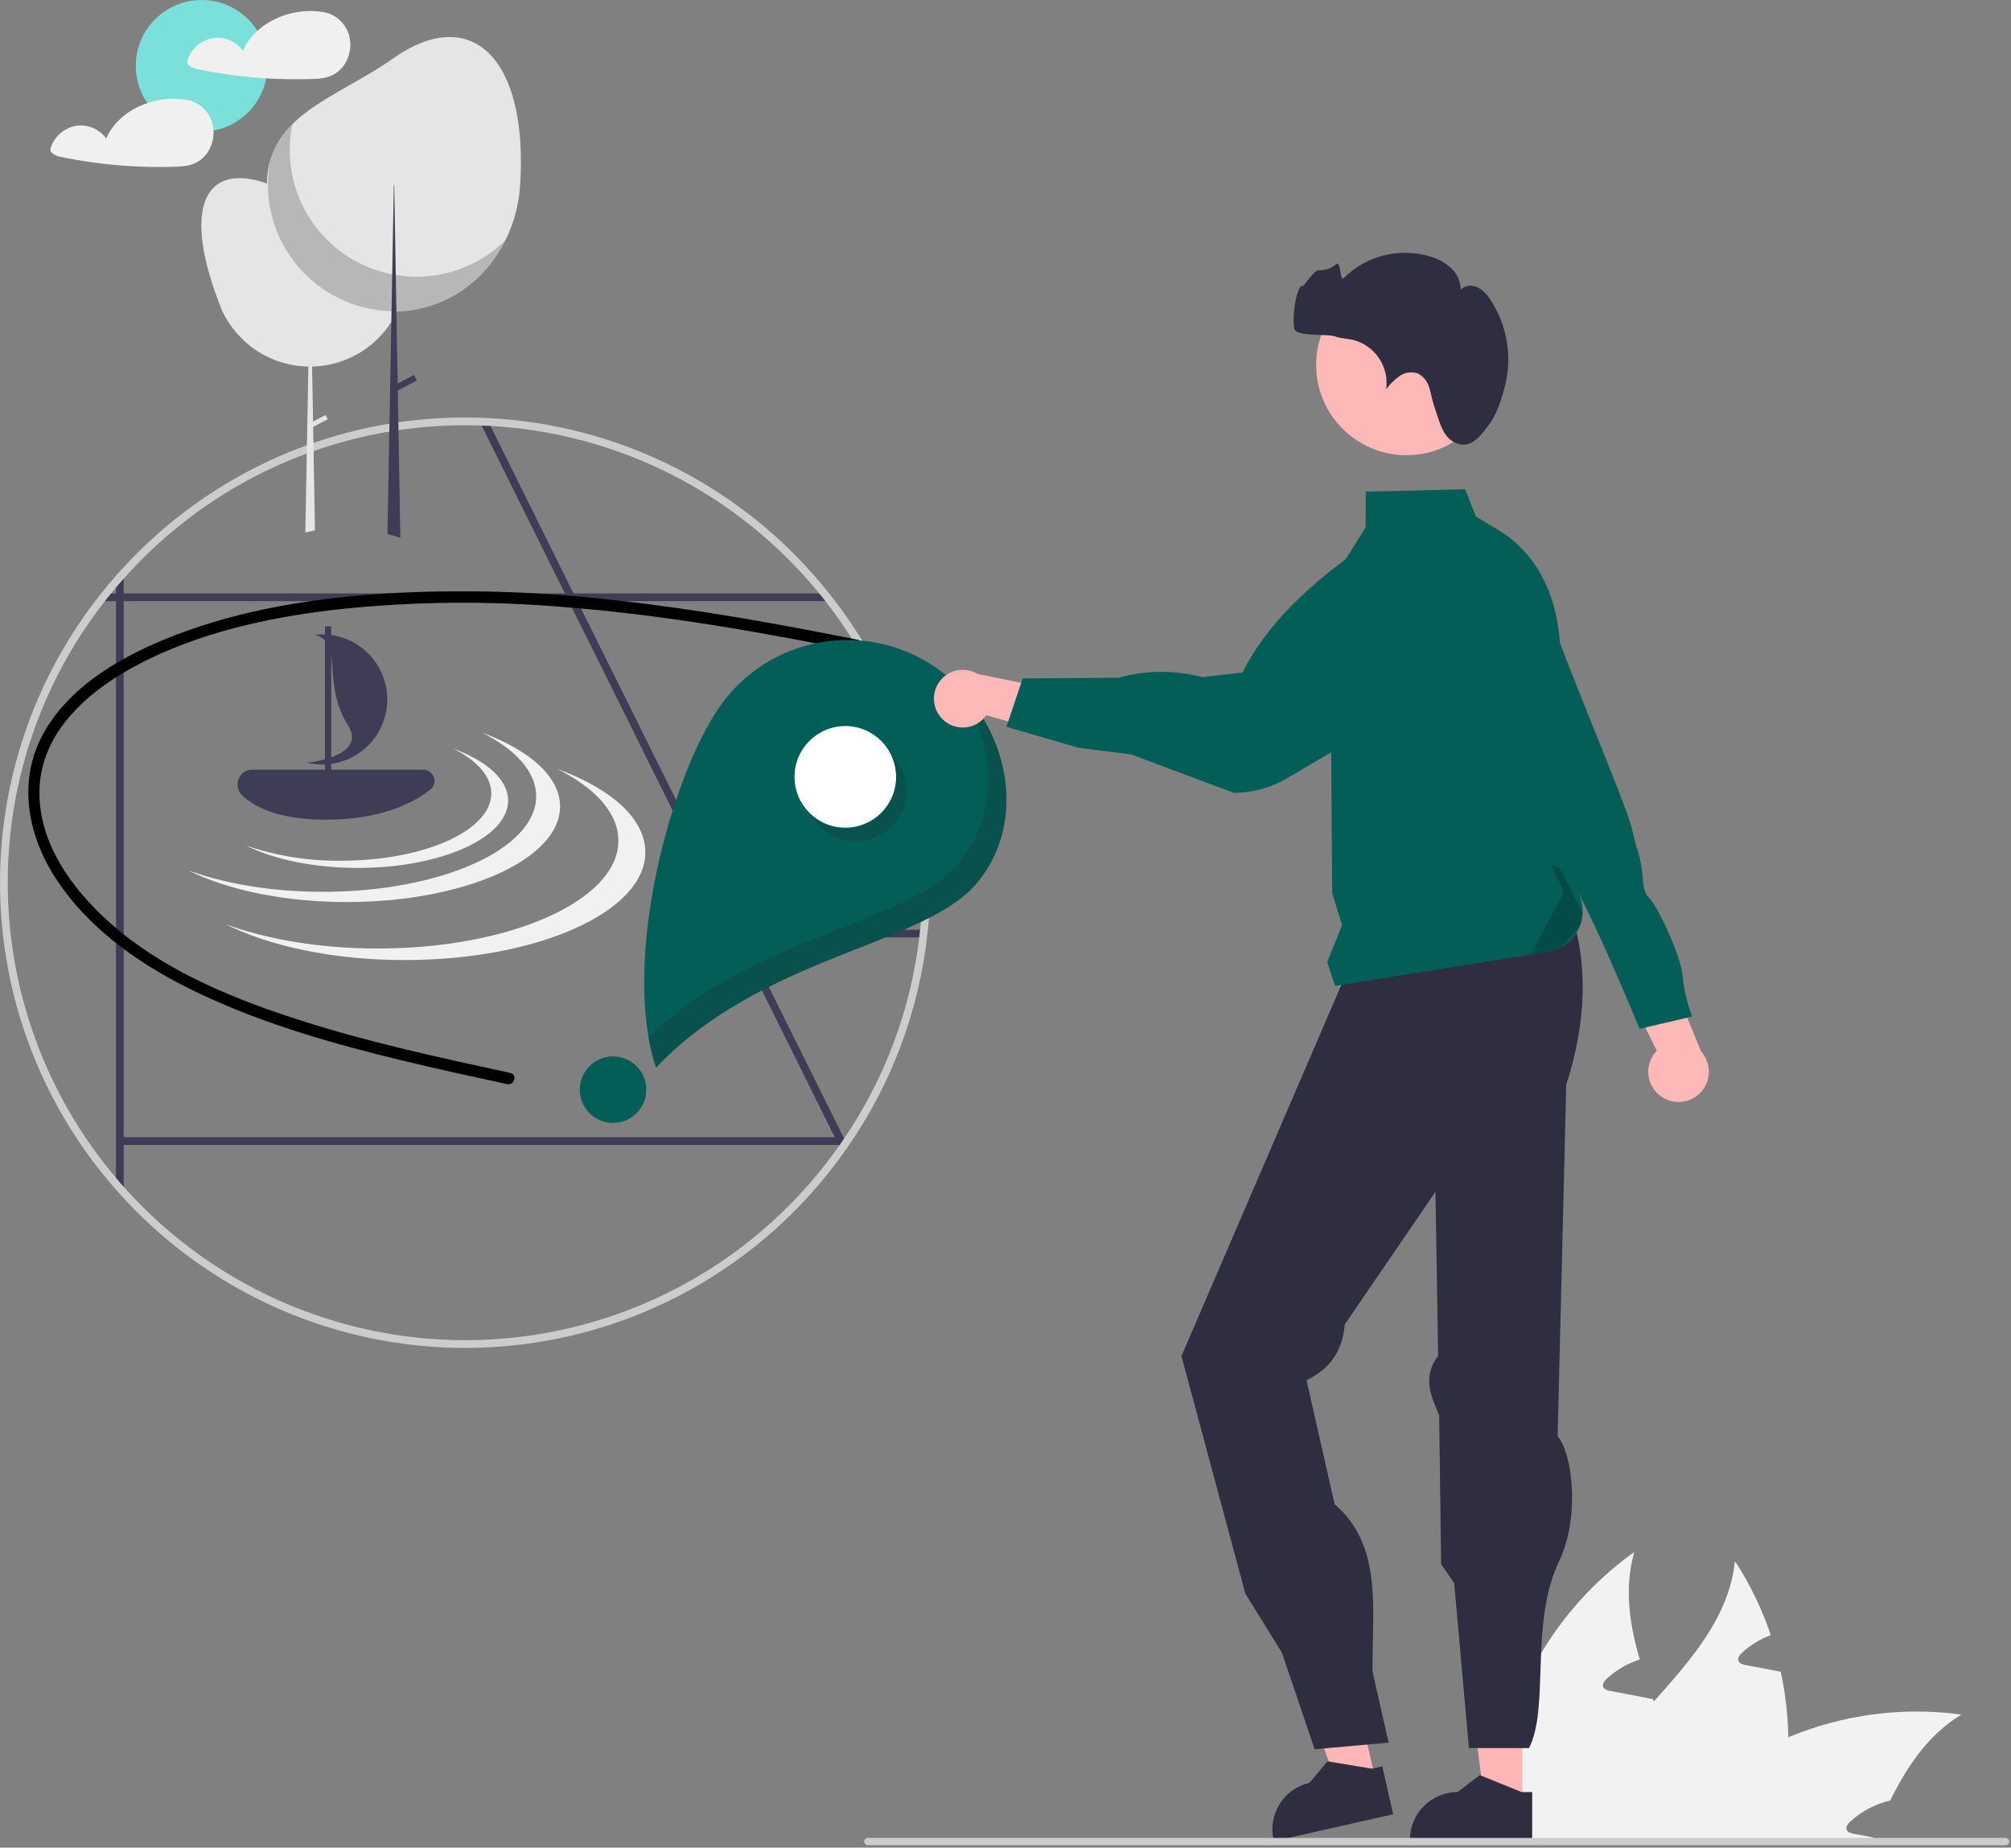 <svg width="688" height="632" viewBox="0 0 688 632" fill="none" xmlns="http://www.w3.org/2000/svg"><rect x="0" y="0" width="688" height="632" fill="#808080" stroke="none"/><g clip-path="url(#clip0_804_7618)"><path d="M611.824 594.254C612.071 605.969 610.454 617.648 607.035 628.855C606.915 629.262 606.771 629.669 606.628 630.076H536.133C537.141 625.114 538.74 620.29 540.898 615.709C546.765 603.258 556.343 592.602 565.801 582.018C578.827 567.435 591.542 552.972 593.554 534.008C598.717 541.879 602.838 550.387 605.814 559.318C602.171 560.667 598.827 562.717 595.972 565.352C595.182 566.094 594.344 567.172 594.751 568.202C595.134 569.064 596.188 569.351 597.122 569.543C599.372 569.974 601.623 570.405 603.874 570.812C605.646 571.171 607.442 571.506 609.238 571.841C610.816 579.212 611.682 586.718 611.824 594.254Z" fill="#F2F2F2"/><path d="M671.042 586.496C659.74 593.369 652.556 604 646.69 615.901C641.585 617.065 636.872 619.541 633.017 623.085C632.203 623.827 631.365 624.905 631.796 625.934C632.155 626.796 633.232 627.084 634.166 627.275C636.393 627.706 638.668 628.137 640.895 628.544C640.679 629.047 640.464 629.574 640.248 630.077H565.539C568.93 625.503 572.686 621.211 576.769 617.242C577.655 616.356 578.565 615.518 579.499 614.656C589.023 606.049 599.958 599.148 611.825 594.255C630.521 586.439 650.964 583.761 671.042 586.496Z" fill="#F2F2F2"/><path d="M577.989 630.077H511.469C511.106 624.751 511.138 619.404 511.565 614.082C513.005 597.608 518.001 581.643 526.206 567.286C534.412 552.929 545.633 540.522 559.096 530.92C555.648 543.204 557.42 555.416 561.012 567.676C560.509 567.844 560.006 567.987 559.551 568.179C555.908 569.528 552.565 571.578 549.71 574.213C548.92 574.955 548.082 576.033 548.489 577.063C548.848 577.925 549.925 578.212 550.859 578.404C553.11 578.835 555.361 579.265 557.588 579.673C559.384 580.032 561.18 580.367 562.976 580.726C563.814 580.87 564.652 581.037 565.49 581.205C565.609 581.492 565.681 581.756 565.801 582.019C570.015 593.633 574.613 605.342 576.768 617.243C577.301 620.229 577.669 623.243 577.87 626.27C577.941 627.539 577.989 628.808 577.989 630.077Z" fill="#F2F2F2"/><path d="M68.971 45.027C81.404 45.027 91.484 34.947 91.484 22.514C91.484 10.08 81.404 0 68.971 0C56.537 0 46.457 10.08 46.457 22.514C46.457 34.947 56.537 45.027 68.971 45.027Z" fill="#7BE0D9"/><path d="M119.361 11.855C118.724 9.772 117.493 7.921 115.818 6.53C114.144 5.138 112.099 4.266 109.935 4.021C109.886 4.014 109.84 4.023 109.791 4.02C109.728 4.001 109.664 3.986 109.599 3.976C99.303 2.645 87.418 7.569 83.127 17.33C82.08 15.903 80.701 14.751 79.11 13.976C77.519 13.2 75.762 12.824 73.993 12.879C71.711 13.031 69.532 13.883 67.751 15.318C65.971 16.753 64.676 18.701 64.043 20.899C63.976 21.168 63.996 21.451 64.1 21.708C64.205 21.965 64.388 22.182 64.624 22.327C65.304 22.903 66.11 23.312 66.977 23.521C68.846 23.917 70.723 24.28 72.606 24.61C76.28 25.253 79.974 25.773 83.687 26.169C91.224 26.977 98.807 27.264 106.384 27.027C108.907 26.949 111.34 26.865 113.652 25.751C115.334 24.921 116.771 23.666 117.822 22.113C118.812 20.619 119.463 18.926 119.729 17.154C119.995 15.382 119.869 13.573 119.361 11.855Z" fill="#F0F0F0"/><path d="M72.568 41.872C71.931 39.79 70.7 37.939 69.025 36.547C67.351 35.155 65.306 34.283 63.142 34.038C63.093 34.032 63.047 34.041 62.998 34.038C62.935 34.018 62.871 34.004 62.806 33.993C52.51 32.663 40.625 37.587 36.334 47.348C35.287 45.92 33.908 44.769 32.317 43.993C30.726 43.218 28.969 42.841 27.2 42.897C24.918 43.049 22.739 43.9 20.958 45.335C19.178 46.77 17.883 48.719 17.25 50.916C17.183 51.185 17.203 51.469 17.307 51.725C17.412 51.982 17.595 52.199 17.831 52.345C18.511 52.921 19.317 53.33 20.183 53.539C22.053 53.935 23.93 54.298 25.813 54.627C29.487 55.27 33.181 55.79 36.894 56.187C44.431 56.995 52.014 57.281 59.591 57.045C62.114 56.966 64.547 56.882 66.859 55.769C68.541 54.938 69.978 53.684 71.029 52.13C72.019 50.636 72.67 48.944 72.936 47.172C73.202 45.4 73.076 43.591 72.568 41.872Z" fill="#F0F0F0"/><path d="M289.148 391.308C288.578 392.144 287.079 393.138 286.495 393.96L287.118 392.071L286.906 391.633L285.58 388.981L251.817 320.938L251.804 320.925L194.568 205.631V205.618L193.255 202.979V202.966L164.929 145.903L163.59 143.197C164.597 143.224 165.605 143.264 166.613 143.317L167.966 146.035L196.213 202.966L196.226 202.979L197.539 205.618V205.631L253.315 317.994V318.007L254.628 320.646V320.659L288.391 388.65L288.842 389.565L289.148 391.308Z" fill="#3F3D56"/><path d="M285.383 205.631H32.703C33.38 204.742 34.069 203.854 34.785 202.979H283.301C284.017 203.854 284.706 204.742 285.383 205.631Z" fill="#3F3D56"/><path d="M317.395 318.008C317.316 318.896 317.223 319.785 317.103 320.66H252.375V318.008H317.395Z" fill="#3F3D56"/><path d="M42.316 194.24V407.64C41.401 406.672 40.526 405.691 39.664 404.71V197.171C40.526 196.19 41.401 195.208 42.316 194.24Z" fill="#3F3D56"/><path d="M287.734 388.98H40.992V391.633H287.734V388.98Z" fill="#3F3D56"/><path d="M287.517 391.309H287.822V390.872C287.73 391.024 287.628 391.17 287.517 391.309ZM285.475 205.307C284.798 204.418 284.109 203.53 283.393 202.655C269.307 184.982 251.612 170.518 231.49 160.229C211.368 149.94 189.282 144.064 166.707 142.992C165.7 142.939 164.692 142.899 163.684 142.873C162.172 142.833 160.66 142.807 159.135 142.807C137.203 142.795 115.506 147.331 95.416 156.127C75.325 164.924 57.276 177.791 42.41 193.915C41.495 194.884 40.619 195.865 39.757 196.846C38.073 198.743 36.446 200.679 34.877 202.655C34.161 203.53 33.472 204.418 32.795 205.307C10.384 234.523 -1.176 270.621 0.095 307.421C1.365 344.221 15.385 379.435 39.757 407.037C40.619 408.018 41.495 409 42.41 409.968C58.436 427.324 78.13 440.888 100.058 449.675C121.987 458.461 145.598 462.249 169.175 460.761C192.751 459.274 215.7 452.549 236.35 441.076C257.001 429.603 274.833 413.671 288.551 394.439C289.135 393.617 289.719 392.794 290.289 391.959C304.995 370.652 314.236 346.055 317.196 320.335C317.316 319.46 317.408 318.571 317.488 317.683C318.004 312.511 318.265 307.264 318.27 301.942C318.31 266.992 306.779 233.013 285.475 205.307ZM314.531 320.335C311.644 345.023 302.866 368.655 288.936 389.24C288.578 389.784 288.207 390.328 287.822 390.872C287.73 391.024 287.628 391.17 287.517 391.309C287.425 391.455 287.318 391.601 287.212 391.747C273.685 411.075 255.957 427.091 235.358 438.592C214.759 450.094 191.824 456.783 168.272 458.159C144.719 459.534 121.162 455.56 99.364 446.534C77.567 437.508 58.095 423.665 42.409 406.042C41.495 405.035 40.606 404.027 39.757 402.992C16.438 375.518 3.338 340.825 2.678 304.795C2.019 268.766 13.839 233.616 36.137 205.307C36.84 204.418 37.543 203.53 38.272 202.655C38.75 202.058 39.24 201.474 39.757 200.891C40.606 199.856 41.495 198.849 42.409 197.841C57.059 181.357 75.037 168.166 95.157 159.137C115.277 150.108 137.082 145.446 159.135 145.459C161.111 145.459 163.074 145.499 165.023 145.578C166.044 145.605 167.052 145.658 168.06 145.711C189.642 146.945 210.733 152.642 230.001 162.444C249.268 172.245 266.293 185.937 279.998 202.655C280.727 203.53 281.43 204.418 282.133 205.307C307.156 237.127 318.878 277.404 314.835 317.683C314.742 318.571 314.65 319.46 314.531 320.335ZM287.517 391.309H287.822V390.872C287.73 391.024 287.628 391.17 287.517 391.309Z" fill="#CCCCCC"/><path d="M139.078 92.343C139.078 93.073 139.054 93.796 139.007 94.513C138.742 98.648 137.697 102.697 135.928 106.444C135.914 106.476 135.898 106.506 135.884 106.535C135.802 106.709 135.717 106.883 135.631 107.054C135.104 108.114 134.521 109.145 133.882 110.141C130.964 114.713 126.965 118.497 122.238 121.157C117.511 123.817 112.201 125.272 106.778 125.393L107.105 144.194L111.369 141.949L112.13 143.396L107.137 146.025L107.747 180.943L107.754 181.409L104.458 182.143L104.465 181.674L105.502 125.396C101.138 125.333 96.829 124.404 92.826 122.662C88.823 120.92 85.206 118.401 82.184 115.25C81.977 115.035 81.771 114.813 81.57 114.594L81.547 114.569C79.029 111.824 76.994 108.673 75.525 105.251C75.557 105.287 75.591 105.321 75.624 105.358C62.001 71.125 69.927 55.255 91.301 62.75C91.416 62.693 91.532 62.638 91.647 62.581C99.123 58.98 107.679 58.319 115.619 60.73C123.56 63.14 130.305 68.446 134.517 75.596C134.719 75.934 134.913 76.279 135.1 76.627C137.717 81.451 139.084 86.855 139.078 92.343Z" fill="#E5E5E5"/><path d="M177.954 63.224C177.555 69.792 175.856 76.216 172.954 82.121C167.371 93.42 157.571 101.987 145.358 105.183C145.337 105.193 145.314 105.198 145.291 105.196C142.218 105.998 139.064 106.447 135.889 106.535H135.624C135.292 106.549 134.961 106.549 134.629 106.549C134.404 106.549 134.178 106.549 133.953 106.535C122.582 106.36 111.736 101.72 103.756 93.616C95.777 85.513 91.305 74.597 91.305 63.224V62.747C91.325 59.982 91.726 57.233 92.498 54.578C92.498 54.565 92.511 54.551 92.511 54.538C93.952 49.924 96.549 45.756 100.057 42.431C108.743 33.837 122.495 28.44 134.629 19.9C161.205 1.201 180.725 19.807 177.954 63.224Z" fill="#E5E5E5"/><path opacity="0.2" d="M172.952 82.123C167.369 93.421 157.569 101.988 145.355 105.184C145.335 105.195 145.312 105.199 145.289 105.197C142.224 105.958 139.084 106.376 135.927 106.444H135.622C135.065 106.457 134.508 106.457 133.951 106.444C122.549 106.159 111.718 101.397 103.801 93.187C95.884 84.977 91.518 73.98 91.647 62.575C91.688 59.89 91.972 57.213 92.496 54.579C92.496 54.566 92.509 54.552 92.509 54.539C93.95 49.925 96.547 45.757 100.055 42.432C98.877 48.051 98.828 53.849 99.91 59.487C100.992 65.126 103.185 70.493 106.359 75.277C109.534 80.061 113.628 84.166 118.404 87.354C123.179 90.541 128.54 92.748 134.176 93.846C134.587 93.925 134.998 94.005 135.409 94.071C136.603 94.27 137.796 94.416 139.003 94.509C145.22 95.013 151.473 94.168 157.333 92.03C163.192 89.892 168.521 86.512 172.952 82.123Z" fill="black"/><path d="M136.096 133.583L142.637 130.14L141.639 128.244L136.052 131.185L135.632 107.057V107.054L135.622 106.543V106.452L135.405 94.074L135.101 76.629L134.868 63.225H134.746L134.518 75.597V75.6L134.182 93.851L133.95 106.444L133.949 106.549L133.882 110.142L132.556 182.217L132.547 182.693L136.972 183.935L136.964 183.455L136.096 133.583Z" fill="#3F3D56"/><path d="M293.923 218.933C266.421 213.423 238.832 208.424 210.907 205.365C184.429 202.25 157.728 201.478 131.115 203.058C107.08 204.679 82.839 208.48 60.259 217.147C42.86 223.825 24.314 233.929 14.915 250.78C5.855 267.023 9.389 285.755 19.254 300.742C31.123 318.774 49.632 331.131 68.875 340.162C90.784 350.445 114.219 357.11 137.683 362.779C149.584 365.654 161.549 368.253 173.515 370.838C176.011 371.378 177.078 367.544 174.572 367.002C150.442 361.788 126.242 356.557 102.71 349.009C80.935 342.024 58.651 333.076 40.818 318.409C26.392 306.544 12.675 289.213 13.527 269.507C14.385 249.643 31.052 235.773 47.388 227.236C67.803 216.567 90.998 211.37 113.725 208.654C139.749 205.754 165.994 205.397 192.087 207.588C226.96 210.242 261.317 216.397 295.542 223.291" fill="black"/><path d="M164.812 250.57C176.386 256.355 183.432 263.995 183.432 272.374C183.432 290.425 150.767 305.059 110.475 305.059C92.957 305.059 76.885 302.29 64.309 297.68C77.666 304.357 97.057 308.561 118.646 308.561C158.939 308.561 191.603 293.927 191.603 275.876C191.603 265.673 181.163 256.564 164.812 250.57Z" fill="#F1F1F1"/><path d="M190.555 262.969C203.614 269.496 211.565 278.117 211.565 287.572C211.565 307.941 174.707 324.453 129.242 324.453C109.474 324.453 91.34 321.329 77.148 316.127C92.221 323.66 114.101 328.404 138.462 328.404C183.927 328.404 220.785 311.892 220.785 291.523C220.785 280.01 209.004 269.732 190.555 262.969Z" fill="#F1F1F1"/><path d="M154.96 256.031C163.113 260.107 168.078 265.489 168.078 271.393C168.078 284.11 145.065 294.42 116.678 294.42C105.618 294.563 94.616 292.804 84.152 289.221C93.563 293.925 107.224 296.887 122.434 296.887C150.822 296.887 173.834 286.577 173.834 273.86C173.834 266.671 166.479 260.254 154.96 256.031Z" fill="#F1F1F1"/><path d="M111.54 280.385C94.774 280.385 86.62 275.786 82.732 271.927C82.023 271.219 81.54 270.316 81.344 269.333C81.148 268.35 81.248 267.331 81.632 266.405C82.016 265.479 82.665 264.687 83.499 264.131C84.333 263.575 85.313 263.278 86.316 263.279H144.808C145.605 263.279 146.381 263.526 147.03 263.988C147.679 264.449 148.168 265.102 148.429 265.854C148.69 266.607 148.71 267.422 148.486 268.186C148.262 268.95 147.805 269.625 147.179 270.118C141.22 274.802 130.201 280.385 111.54 280.385Z" fill="#3F3D56"/><path d="M123.686 221.521C119.126 218.057 113.402 216.491 107.714 217.152C117.812 219.646 109.843 233.602 119.04 248.076C124.052 255.964 114.305 259.831 105.02 260.89C109.989 262.089 115.22 261.541 119.833 259.338C124.447 257.134 128.16 253.41 130.351 248.791C132.541 244.171 133.074 238.939 131.86 233.972C130.646 229.006 127.76 224.609 123.686 221.521Z" fill="#3F3D56"/><path d="M113.333 214.246H111.18V265.51H113.333V214.246Z" fill="#3F3D56"/><path d="M320.593 228.633C314.873 224.605 308.415 221.743 301.589 220.21C294.763 218.677 287.702 218.504 280.809 219.701C273.915 220.897 267.325 223.439 261.415 227.182C255.504 230.925 250.388 235.796 246.36 241.516C229.419 265.573 212.419 328.654 224.419 365.198C260.212 327.391 315.2 323.463 333.476 302.866C353.005 280.858 344.649 245.575 320.593 228.633Z" fill="#035E58"/><path d="M289.195 283.109C298.791 283.109 306.57 275.33 306.57 265.734C306.57 256.138 298.791 248.359 289.195 248.359C279.599 248.359 271.82 256.138 271.82 265.734C271.82 275.33 279.599 283.109 289.195 283.109Z" fill="white"/><path d="M209.732 384.122C216.017 384.122 221.112 379.027 221.112 372.741C221.112 366.456 216.017 361.361 209.732 361.361C203.447 361.361 198.352 366.456 198.352 372.741C198.352 379.027 203.447 384.122 209.732 384.122Z" fill="#035E58"/><path opacity="0.2" d="M307.782 261.723C308.932 263.694 309.683 265.871 309.992 268.132C310.301 270.393 310.162 272.692 309.582 274.899C309.002 277.106 307.993 279.177 306.613 280.993C305.233 282.81 303.509 284.338 301.538 285.488C299.568 286.639 297.39 287.39 295.13 287.699C292.869 288.007 290.569 287.868 288.363 287.288C286.156 286.708 284.085 285.7 282.268 284.32C280.451 282.939 278.924 281.215 277.773 279.245C280.875 281.965 284.843 283.494 288.968 283.556C293.093 283.618 297.106 282.21 300.288 279.584C303.47 276.958 305.613 273.285 306.335 269.223C307.056 265.161 306.308 260.975 304.225 257.414C305.635 258.649 306.836 260.104 307.782 261.723Z" fill="#231F20"/><path opacity="0.2" d="M333.508 302.95C315.232 323.546 260.244 327.475 224.452 365.281C223.334 361.824 222.475 358.288 221.879 354.704C257.654 320.334 309.581 315.99 327.239 296.09C343.043 278.28 340.583 251.776 326.319 233.334C345.881 251.467 351.404 282.781 333.508 302.95Z" fill="#231F20"/><path d="M520.877 617.234H507.908L501.738 567.209H520.88L520.877 617.234Z" fill="#FFB6B6"/><path d="M524.186 629.806L482.367 629.804V629.275C482.367 624.958 484.082 620.818 487.135 617.766C490.187 614.713 494.327 612.999 498.644 612.998H498.645L506.284 607.203L520.536 612.999L524.187 612.999L524.186 629.806Z" fill="#2F2E41"/><path d="M470.619 609.062L457.968 611.919L440.93 564.481L459.602 560.266L470.619 609.062Z" fill="#FFB6B6"/><path d="M476.617 620.596L435.825 629.806L435.708 629.29C434.758 625.08 435.519 620.664 437.824 617.014C440.129 613.364 443.789 610.779 448 609.828L448.001 609.828L454.176 602.492L469.355 605.006L472.915 604.202L476.617 620.596Z" fill="#2F2E41"/><path d="M537.306 311.408C543.386 329.748 542.743 349.654 535.844 371.02L532.895 491.313C537.771 496.679 540.83 518.559 533.319 534.226C523.29 555.147 530.199 584.078 523.109 597.958H502.545L497.491 541.45L493.04 535.077L492.363 484.109C489.632 477.642 486.467 471.229 492.022 463.737L491.874 454.884L491.084 407.693L460.071 453.044C459.189 463.308 453.943 468.686 446.996 472.162L456.601 514.554C473.4 528.933 469.292 551.186 469.569 571.787L475.077 596.097L449.767 598.359L438.598 565.392L426.04 545.077L404.199 463.862L419.431 428.511L425.656 414.063L460.421 333.375L537.306 311.408Z" fill="#2F2E41"/><path d="M322.445 246C323.459 247.013 324.682 247.79 326.029 248.278C327.376 248.767 328.814 248.954 330.241 248.826C331.668 248.699 333.05 248.26 334.289 247.541C335.528 246.821 336.594 245.839 337.413 244.663L370.94 254.087L365.437 236.847L334.443 230.54C332.376 229.296 329.925 228.854 327.554 229.296C325.182 229.739 323.056 231.036 321.577 232.941C320.098 234.847 319.37 237.229 319.53 239.636C319.69 242.043 320.727 244.307 322.445 246Z" fill="#FFB8B8"/><path d="M349.867 232.076L382.591 231.836C391.417 229.369 400.721 229.159 409.649 231.224L411.385 231.625L425.042 230.076C433.184 213.801 448.292 199.087 468.573 185.532C471.631 183.067 475.177 181.277 478.977 180.282C482.777 179.286 486.744 179.106 490.619 179.754C494.493 180.402 498.186 181.864 501.455 184.042C504.723 186.22 507.494 189.066 509.583 192.392C513.356 198.414 514.684 205.65 513.296 212.618C511.908 219.587 507.908 225.761 502.116 229.877L440.316 266.212C434.893 269.4 428.734 271.121 422.445 271.207L422.295 271.285L387.042 258.076L368.907 255.769L344.316 248.622L349.867 232.076Z" fill="#035E58"/><path d="M481.157 155.71C498.209 155.71 512.032 141.887 512.032 124.835C512.032 107.782 498.209 93.959 481.157 93.959C464.105 93.959 450.281 107.782 450.281 124.835C450.281 141.887 464.105 155.71 481.157 155.71Z" fill="#FFB8B8"/><path d="M509.993 144.416C512.282 141.151 513.905 135.922 514.864 132.099C516.146 127.066 516.357 121.82 515.483 116.7C514.608 111.58 512.667 106.702 509.787 102.38C508.724 100.619 507.2 99.181 505.38 98.221C503.512 97.387 501.049 97.586 499.747 99.164C499.743 97.779 499.455 96.41 498.901 95.141C498.348 93.872 497.54 92.73 496.528 91.785C494.487 89.906 492.036 88.529 489.371 87.762C484.235 86.196 478.771 86.049 473.559 87.338C468.347 88.627 463.581 91.302 459.767 95.081C458.277 96.597 458.809 89.022 457.154 90.356C455.551 91.79 453.451 92.539 451.303 92.444C449.189 92.219 445.302 99.751 445.279 97.625C443.055 99.853 442.076 109.25 442.771 112.321C443.467 115.391 453.815 114.034 456.782 115.086C458.748 115.783 460.882 115.807 462.918 116.261C466.536 117.196 469.688 119.423 471.776 122.523C473.865 125.622 474.747 129.379 474.255 133.085C475.557 131.334 477.133 129.805 478.923 128.556C479.824 127.94 480.86 127.548 481.944 127.413C483.027 127.278 484.128 127.403 485.153 127.779C486.079 128.275 486.893 128.956 487.546 129.779C488.199 130.601 488.677 131.549 488.951 132.563C489.624 134.548 489.886 136.656 490.572 138.637C492.586 144.449 493.625 150.55 499.239 151.928C503.669 153.016 506.869 148.875 509.993 144.416Z" fill="#2F2E41"/><path d="M539.939 305.286L536.549 298.506C532.399 272.796 528.299 248.816 533.869 227.246C534.219 208.416 528.399 190.726 512.239 181.066L504.949 176.706L501.259 167.346L467.279 168.176L467.179 180.446L455.009 199.856V199.936L455.769 305.556L459.129 316.456L454.059 329.136L456.749 337.226L523.739 326.516L531.529 325.266C532.428 324.978 533.296 324.599 534.119 324.136C536.914 322.583 539.105 320.135 540.339 317.186C540.409 317.016 540.469 316.856 540.529 316.686C541.054 315.309 541.358 313.858 541.429 312.386C541.55 309.93 541.037 307.485 539.939 305.286Z" fill="#035E58"/><path opacity="0.2" d="M541.432 312.386C541.361 313.858 541.058 315.309 540.532 316.686L534.122 324.136C533.299 324.599 532.432 324.978 531.532 325.266L523.742 326.516L535.012 305.326L510.242 251.096L541.432 312.386Z" fill="black"/><path d="M568.39 375.111C567.147 374.263 566.104 373.153 565.336 371.858C564.568 370.564 564.093 369.117 563.945 367.619C563.796 366.121 563.978 364.609 564.478 363.189C564.977 361.769 565.782 360.475 566.835 359.4L550.531 326.643L569.406 328.941L581.995 359.695C583.684 361.585 584.622 364.028 584.63 366.562C584.638 369.096 583.717 371.546 582.04 373.446C580.363 375.346 578.047 376.565 575.532 376.872C573.016 377.179 570.475 376.553 568.39 375.111Z" fill="#FFB8B8"/><path d="M502.297 262.401L514.665 260.693C514.665 260.693 515.859 279.34 521.775 282.166C527.691 284.992 525.697 285.457 526.394 288.449C527.092 291.44 530.249 295.961 534.935 298.022C539.622 300.084 560.938 351.918 560.938 351.918L578.888 347.732C577.227 343.232 576.133 338.543 575.632 333.772C575.001 326.559 566.827 309.54 564.135 307.014C561.443 304.487 562.507 300.033 561.112 294.05C559.717 288.067 560.685 293.615 558.36 283.643C556.034 273.671 529.891 213.91 528.795 204.703C527.7 195.496 514.87 190.076 514.87 190.076L504.899 192.402L502.297 262.401Z" fill="#035E58"/><path d="M296.892 631.176H686.173C686.503 631.176 686.82 631.044 687.054 630.81C687.288 630.577 687.42 630.259 687.42 629.929C687.42 629.598 687.288 629.281 687.054 629.047C686.82 628.813 686.503 628.682 686.173 628.682H296.892C296.561 628.682 296.244 628.813 296.01 629.047C295.776 629.281 295.645 629.598 295.645 629.929C295.645 630.259 295.776 630.577 296.01 630.81C296.244 631.044 296.561 631.176 296.892 631.176Z" fill="#CCCCCC"/></g><defs><clipPath id="clip0_804_7618"><rect width="687.419" height="631.176" fill="white"/></clipPath></defs></svg>